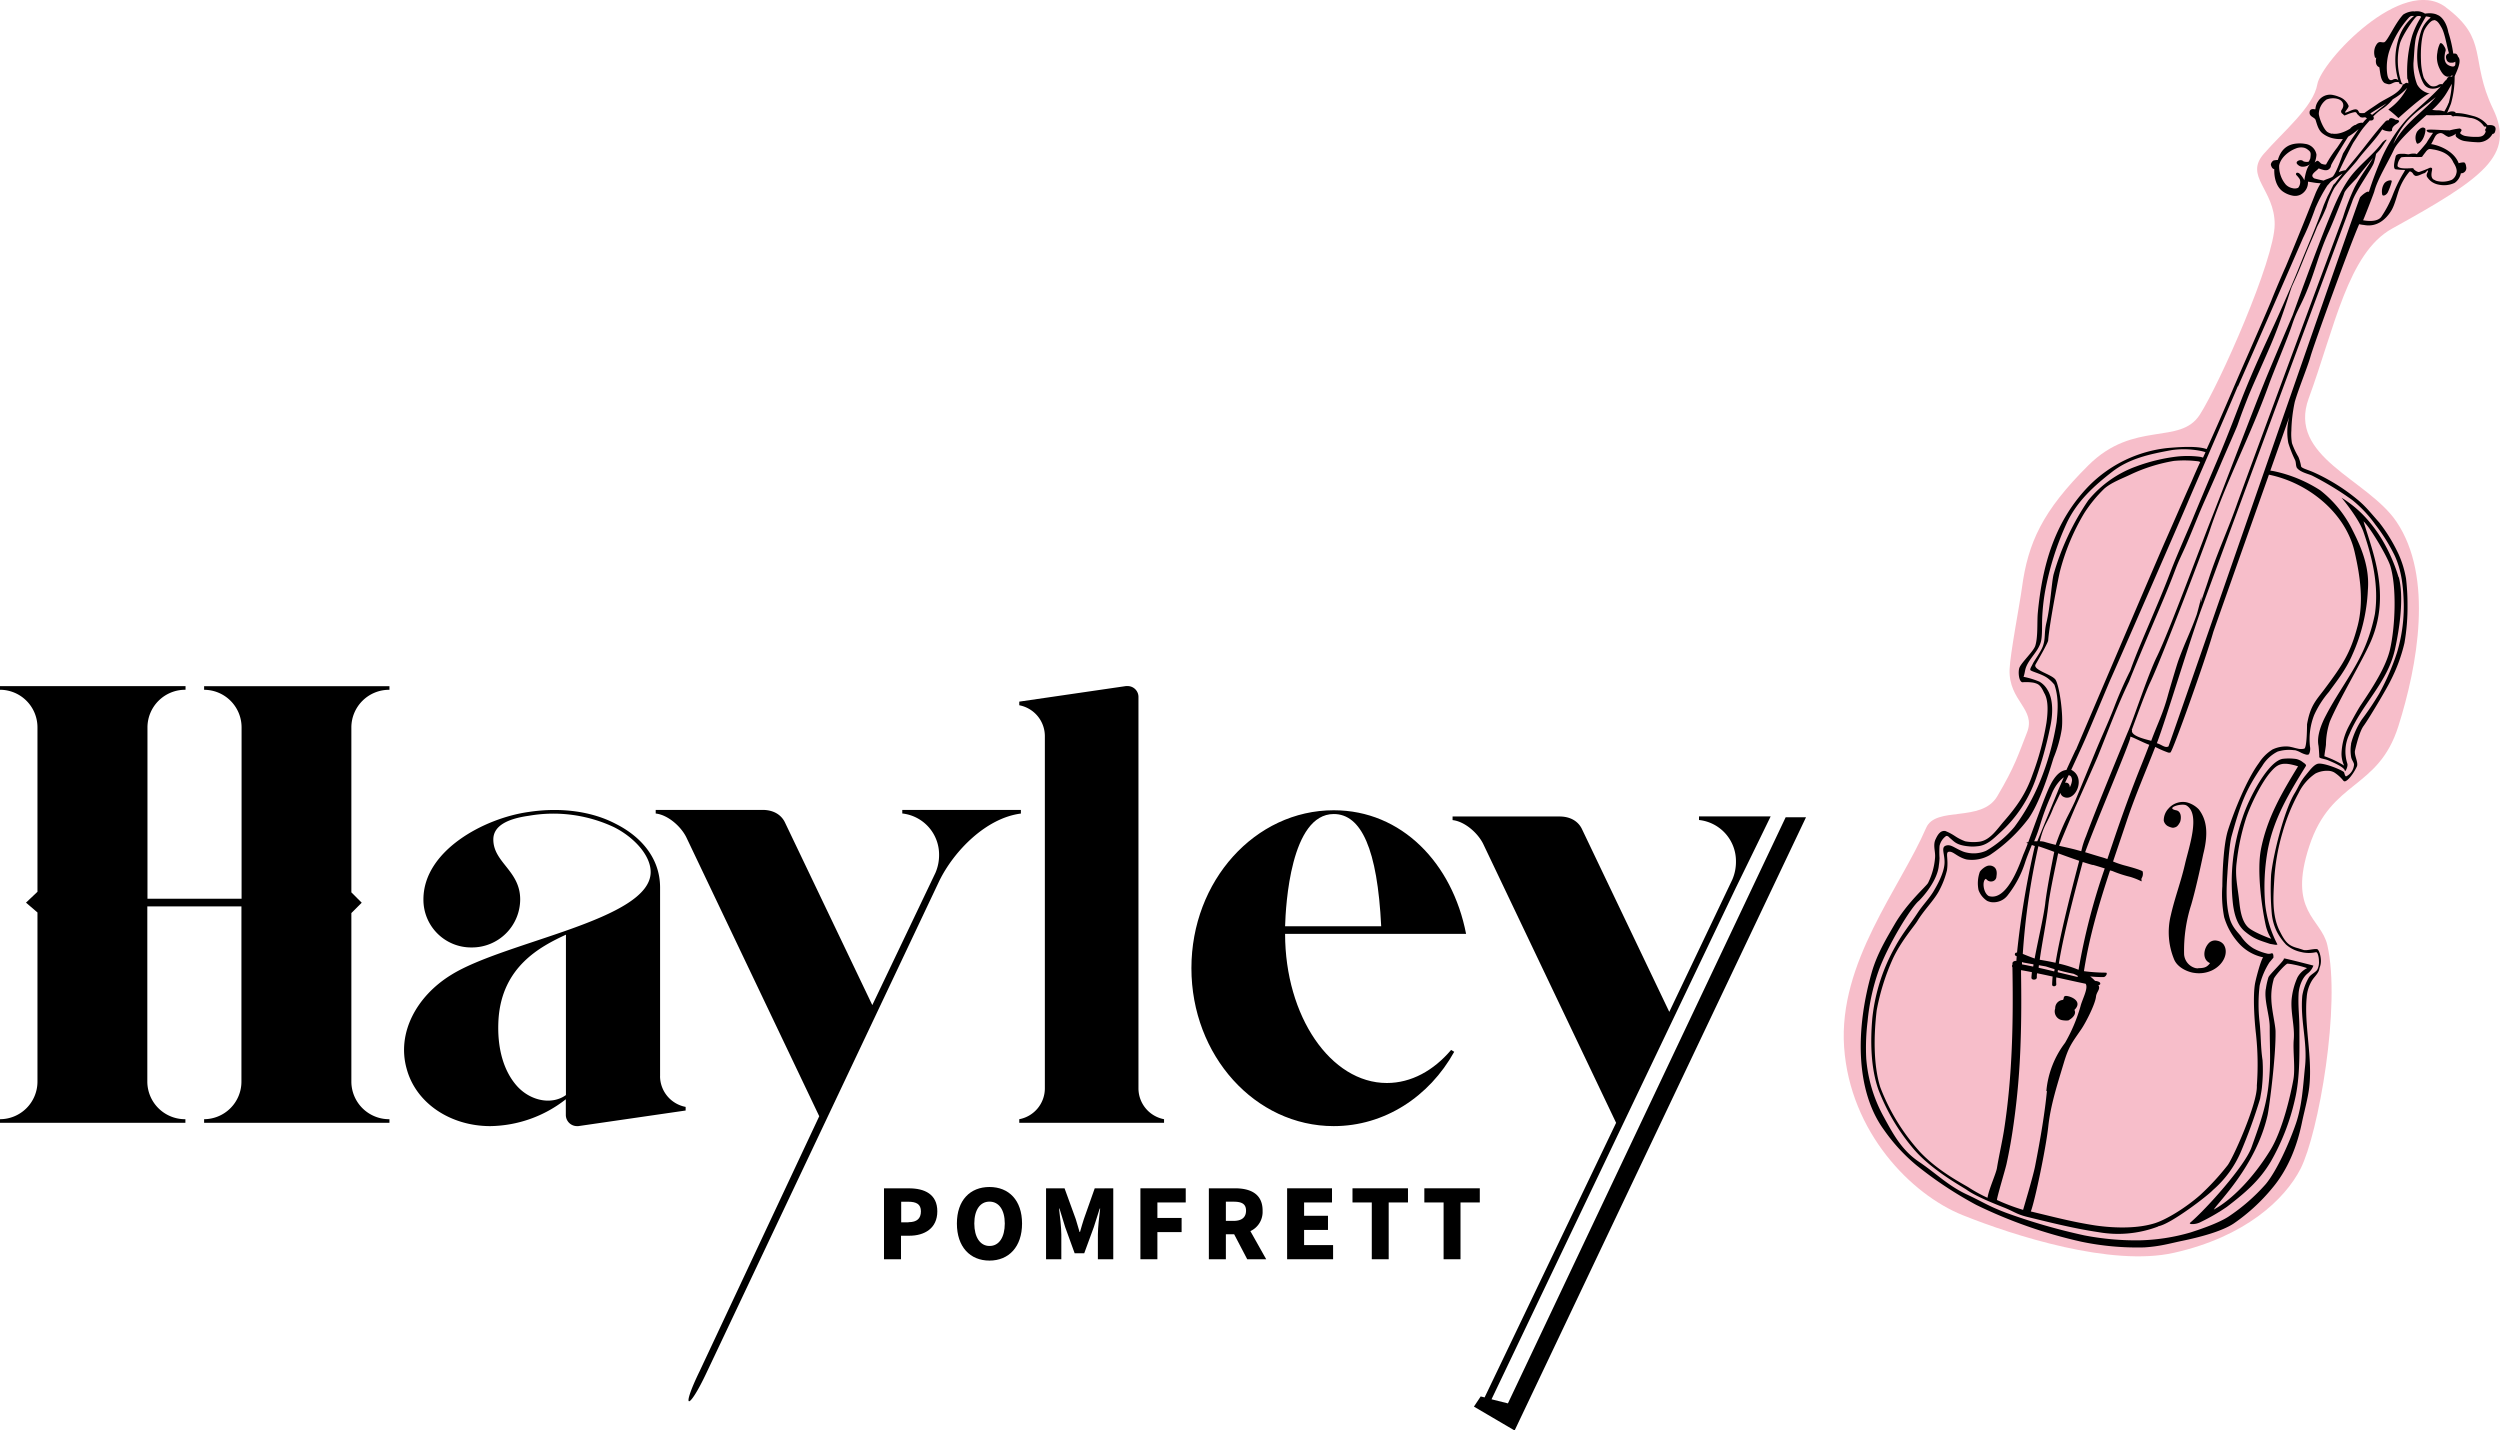 <?xml version="1.0" encoding="UTF-8"?> <svg xmlns="http://www.w3.org/2000/svg" xmlns:xlink="http://www.w3.org/1999/xlink" viewBox="0 0 690.67 395.2"><defs><clipPath id="a" transform="translate(-6.41 -6.8)"><rect x="-155" y="-40" width="1000" height="500" fill="none"></rect></clipPath></defs><title>pink-logo</title><g clip-path="url(#a)"><path d="M682.09,8.78c-12-9-34.37,15-35.47,21.28S637.32,43,631.83,49.29s3,9.78,3,19.49-15.19,44-20.67,52.57-18.18,1.46-30.8,14S566.68,156.66,565,169.23c-.54,4.11-3.26,18.25-3.41,22.51-.29,8.77,7.4,10.89,4.82,17.42-2.41,6.1-3.32,9.35-8.23,17.64-4.37,7.37-17,2.57-19.65,8.73-7.13,16.57-24.29,37.15-22.65,60.58s18.48,40.67,32.74,46.39,41.07,14.29,58.37,10.41c19.67-4.41,30.65-14.72,35-23.24,4.94-9.77,11.22-45.22,7.38-61.8-1.72-7.41-11-9.14-4.94-27.43s19-15.38,24.57-33c5.27-16.67,9.82-41.2-.54-56.54-8-11.8-30.19-17.8-24.22-34.07,7.13-19.43,10.84-40.1,23-46.86,25.31-14,34.08-20.23,27.92-33.08-6.58-13.71-1.07-19.15-13.1-28.11" transform="translate(-6.41 -6.8)" fill="#f7beca"></path><path d="M669.06,166.28a45.8,45.8,0,0,0-4.07-9.56,37.94,37.94,0,0,0-5.44-7.37,31.35,31.35,0,0,0-6.26-5.06s0,0,0,0,4.74,5.61,6.08,9.48c2.41,7,4.3,14.73,3.15,22.65a47.36,47.36,0,0,1-2.38,8.14c-2.73,7-7.59,13-11.21,20-1.12,2.14-2.53,5.49-2,8.2.1.55.23,2.88.23,3-.21.64,1.35.6,2.44,1.09,0,0,4.56,1.78,4.61,2.87,0,.62,1-1.2.68-2a10.93,10.93,0,0,1,.57-8.06c3.41-8.29,10.57-14.26,12.61-23.51,1.25-5.68,2.52-14.24,1.05-19.9m-2.39,19.82c-1.13,5-4.82,10.63-8.12,15.55-.83,1.24-3,5.22-3.53,6.27a17.43,17.43,0,0,0-1.79,7.22,7.68,7.68,0,0,0,.74,3.21,26.6,26.6,0,0,0-5.47-2.6c.08-1,.47-3,.44-3.38a21,21,0,0,1,1.07-6.2c2.78-6.54,9.19-17.12,11.4-22.32,5.47-12.85.44-24.46-2.1-33,1.9,1.76,6.64,9.8,7.43,12.41,1.79,6,1.3,16.8-.07,22.81" transform="translate(-6.41 -6.8)"></path><path d="M632.38,280c-.51,3.16,1.06,7.31,1.08,10.5,0,6.63.39,9.9-.38,16.52-.72,6.16-2.77,11.44-4.63,16.7s-12.72,17.29-17,20.9c-.15.12-.05.28.29.35a5.07,5.07,0,0,0,2.69-.58,55.24,55.24,0,0,0,7.19-4.17c5-3.85,8.94-7.13,12.15-12.54a61.58,61.58,0,0,0,6.62-17c1.5-6.2,1.27-13.32,1.27-19.72,0-3.48-.41-6.14-.22-9.65.09-1.64.84-4.28,2.52-5.59a4.86,4.86,0,0,0,1.57-2.16s-6.39-1.66-7.89-1.95c-.24,0-.36-.06-.29,0,.47.27-4,4.41-4.25,5.21a19.45,19.45,0,0,0-.71,3.24m2.15-2.73c.22-.81,3.38-4.37,3.87-4.3a12,12,0,0,1,1.59.23c1,.19,2.25.49,3.79,1a6.15,6.15,0,0,0-2.69,2.62,19.29,19.29,0,0,0-1.6,6.15c-.26,3.66.91,7.36.6,11-.27,3.18.46,7.88-.1,11-.77,4.32-3,14-6.33,19.46-4.85,7.91-10.77,13.8-15.65,16.48,1-1.87,11.69-12,14.87-26.16.54-2.74,2.29-16.33,2.18-23,0-1.74-1-5.58-1.15-8.69a17.42,17.42,0,0,1,.64-5.77" transform="translate(-6.41 -6.8)"></path><path d="M579.52,285.79c1.57-1.53.68-2.71-.59-3.35a5.32,5.32,0,0,0-1.31-.45h0c-1.56-.3-.76,1-1.42,1.07a2.27,2.27,0,0,0-2,2.34,2.46,2.46,0,0,0,2,3.25,6,6,0,0,0,1.63.06c1.44-.8,2.23-1.89,1.66-2.92" transform="translate(-6.41 -6.8)"></path><path d="M666.83,194.89a45.67,45.67,0,0,0,3.85-10.43,57.27,57.27,0,0,0,.85-10.53,61.12,61.12,0,0,0-.41-7.28,27.93,27.93,0,0,0-2-6.62,45.3,45.3,0,0,0-5.41-8.89c-2.18-2.42-3.73-4.51-6.27-6.53a51.72,51.72,0,0,0-7.55-5.15,49.67,49.67,0,0,0-4.53-2.28c-1.59-.67-3.19-1.06-3.24-1.58a11.31,11.31,0,0,0-.74-2.58,20.69,20.69,0,0,1-1.77-3.78,14.78,14.78,0,0,1-.17-3.47,42.22,42.22,0,0,1,.94-7.93c1-3.52,3.54-9.67,4.34-12.52.94-3.34,11-31.1,13.46-36.59a8.36,8.36,0,0,0,1.31.22h0c3.35.65,5.86-1.26,7.5-3.86,1.14-1.81,1.7-4.87,2.56-6.81a17.09,17.09,0,0,1,2.55-4.11l.16,0a1.31,1.31,0,0,1,.79.62,1.27,1.27,0,0,0,.73.61l.14,0c.73,0,1.58-.59,2.28-.76.32-.07.66-.7,1-.78,0,.59-.56,1-.33,1.7a4.9,4.9,0,0,0,1.37,1.48,5,5,0,0,0,1.95.78,7,7,0,0,0,4.4-.51,4.26,4.26,0,0,0,1.68-2.65.91.91,0,0,0,.31,0,1.45,1.45,0,0,0,1.16-1.75c-.08-.5-.14-1-.57-1.25l-.11,0a5.1,5.1,0,0,0-1.4.24c-1-2.79-4.33-4.66-7.26-5.23l-.35-.06c.86-1.37,1-2.34,1.79-2.81a1,1,0,0,0,.31-.15l.07,0a1.31,1.31,0,0,1,.68-.06c.63.12,1.06.76,2,1.05h0a5,5,0,0,0,2.06-.94c-.43.77.25,1.11.62,1.38a4.42,4.42,0,0,0,1.78.7,31.45,31.45,0,0,0,3.3.31A4.46,4.46,0,0,0,695,43.81c.59-.07.7-.45.83-1.1.17-.87-.39-1.2-1-1.32a4.62,4.62,0,0,0-1.18,0,7.38,7.38,0,0,0-4-2.55c-.9-.23-1.62-.43-2.35-.57a12.6,12.6,0,0,0-2.63-.24c0-.1.6-.18-.55-.45h-.05a2.42,2.42,0,0,0-1.6.43c.24-.6.87-2,1.08-2.62a26.92,26.92,0,0,0,1-7.42c0-.42,2.21-4.13,1-5.43-.18-.2-.19-.81-.79-.93a1.54,1.54,0,0,0-.59,0,35.36,35.36,0,0,0-1.37-5.92c-.5-2.75-1.88-4.35-2.95-4.75a3.55,3.55,0,0,0-1.08-.37,6.39,6.39,0,0,0-1.06-.11h0a10.35,10.35,0,0,0-1.37.11.9.9,0,0,0-.21-.15,4.69,4.69,0,0,0-1.22-.44,4.35,4.35,0,0,0-1.59,0,.29.29,0,0,0-.14-.06,5.63,5.63,0,0,0-2.84.91c-2.29,2.43-4.39,7.47-5.27,7.65s-1.55-.75-2.48,1.31a4.26,4.26,0,0,0,0,3l.29-.07c0,.23-.52,2.11.86,2.66.28,1.49.3,3.57,1.45,4.36a6.17,6.17,0,0,0,1,.32c.68.13,1.08-.32,1.89-.56a2.74,2.74,0,0,1,1,0c.19,0,.14.45.32.49l.33.07a1.06,1.06,0,0,0,.46,0h0l.11,0c-1,2.68-4.42,3.68-6.88,5.36-1.75,1.2-2.57,1.68-3.8,2.61a8.06,8.06,0,0,1-1.22,0,.28.28,0,0,1-.13-.05c-.15-.14-.36-.74-.68-.89l-.2-.06c-.92-.18-2.41.87-3.05.88h0c-.36-.07.92-1.22.93-1.84a4.39,4.39,0,0,0-2.7-2.53,7.92,7.92,0,0,0-1.52-.47,3.9,3.9,0,0,0-4.22,1.72,4.26,4.26,0,0,0-.75,2.19l-.07,0-.17,0c-.46-.09-1.41-.14-1.37,1s1.45,1.22,1.68,2c.43,1.36.76,2.74,1.88,3.65a7.33,7.33,0,0,0,3.2,1.44,8.71,8.71,0,0,0,2.06.15l.38,0c-.59.88-1.12,1.69-1.57,2.35a34.17,34.17,0,0,0-3.09,4.69c-.39,0-.54,0-.75-.07a3.72,3.72,0,0,1-.46-.13c-.25-.08-.76-.78-1.09-.84a.2.2,0,0,0-.12,0h0c-.06,0-.22.1-.38.22s-.32.23-.39.22h0c.24,0,.62-1.89.54-2.23a3.6,3.6,0,0,0-3.1-2.88,8.61,8.61,0,0,0-2.25-.1c-2.89.21-4.53,1.89-5.3,4.54a7.33,7.33,0,0,0-1.12.13c-.32.08-.94.81-.78,1.32s.39,1,.91,1.09c-.06,2.32.51,4.88,2.43,6.22a6.88,6.88,0,0,0,2.5,1.07,3.41,3.41,0,0,0,2.38-.27,3.8,3.8,0,0,0,2-3.57l1.44.23a13.33,13.33,0,0,0,2.08.21,22.3,22.3,0,0,0-1.37,2.64c-1.36,3.41-4.77,12-8.33,20.5-.2.4-1.17,2.66-1.35,3.07s-2,4.66-2.62,6.3c-1.24,3-5.44,12.59-6.84,15.79-4,9.06-6.82,16-11,25.15a7.93,7.93,0,0,0-1.17-.31c-2.78-.54-6.93-.21-9.49,0A35.85,35.85,0,0,0,583.55,141c-9.61,9.85-12.92,22.18-14.15,35-.25,2.62.08,6.67-.7,9.19-.5,1.59-3.78,4.55-4.4,6.1-.38,1-.2,3.77.81,4a12.93,12.93,0,0,1,3,.1,4.92,4.92,0,0,1,1.16.37c1.1.52,1.66,2.1,1.92,2.55,1.09,1.87,1.05,4.85.59,8.17a75.72,75.72,0,0,1-3.81,14.22c-1.8,5.23-4.26,8.77-7.94,13-1.91,2.19-3.76,5.16-6.67,5.62a12.23,12.23,0,0,1-4-.09h0a13.27,13.27,0,0,1-2.86-1.45,14.15,14.15,0,0,0-2.71-1.42h-.08c-1.3-.1-2,1.12-2.51,2.2-.86,1.68-.07,3.36-.19,5.1a18.93,18.93,0,0,1-1.94,7.07c-.42.85-5.8,5.49-9.26,11.47-2.19,3.79-4.83,8.11-6.3,13.26-4.5,15.75-4.5,32.7,3.38,43.49a49.61,49.61,0,0,0,8.92,9.73,106.47,106.47,0,0,0,16.58,11,131.69,131.69,0,0,0,29,10.16,75.7,75.7,0,0,0,17.38,1.58c4.48-.28,6.88-1.06,10.78-1.87s10.55-2.44,14-4.76A51.62,51.62,0,0,0,634.19,335c4.29-5.09,6.83-11.53,8.17-18.06.62-3,1.63-6.6,2-9.62,1-8.23-1.44-17.43-.68-25a10.09,10.09,0,0,1,1.53-4.75c.65-1,1.87-2,2-3.32a5.14,5.14,0,0,0,.4-2c0-1.36-.54-3.13-1.08-3.24h0c-1-.12-2.7.44-3.67.25l-1.47-.47c-2.69-.69-3.57-1.54-5.21-4.85-2.14-4.33-1.73-9.48-1.46-14.21A57.64,57.64,0,0,1,637,236.79a52.51,52.51,0,0,1,4.44-10.9,13.78,13.78,0,0,1,4.65-5.39,7.11,7.11,0,0,1,4.08-.7,4,4,0,0,1,1.07.37,10.44,10.44,0,0,1,2.58,2.32.48.48,0,0,0,.27.17c.32.06.93-.33,1.7-1.28a14.31,14.31,0,0,0,1.77-2.87c.43-1.12-.83-3.08-.53-4.4.49-2.17,1.38-5.42,2.37-6.76,1.43-1.95,6.39-10.29,7.44-12.47M644.81,52c-1.38.89-1.72,4.61-1.81,4.59h0a5.46,5.46,0,0,0-1.22-1.74,1,1,0,0,0-.52-.31.58.58,0,0,0-.32,0,.39.39,0,0,0-.1.64,7.45,7.45,0,0,1,.92,1.14,2.52,2.52,0,0,1-.44,2.36,2.28,2.28,0,0,1-1.55.11,3.55,3.55,0,0,1-1.87-1,7.75,7.75,0,0,1-1.83-5.28c.4-2.12,2.55-3.9,4.56-4.67a3.86,3.86,0,0,1,2.14-.26,2.67,2.67,0,0,1,1.15.52c.44.35.91.62.85,1.46a9.37,9.37,0,0,1-.1,1,7.36,7.36,0,0,1-.39.83c-.13.17-.7.17-1.13.08a1,1,0,0,1-.48-.18.77.77,0,0,0-.43-.22c-.72-.14-1.77.44-1.16,1.09a2.12,2.12,0,0,0,1.17.68,3.22,3.22,0,0,0,2.58-.89ZM677.93,48l.15,0,.91.15c2.24.44,4.21,1.34,5.16,3.42-.05.05,1.3,1.72.89,3.07a2.8,2.8,0,0,1-1.24,1.82,6.49,6.49,0,0,1-3.91.39,2.23,2.23,0,0,1-.87-.32c-1.51-.53-.59-2.76-.7-3v0c.06-.22-.1-.36-.31-.4a.84.84,0,0,0-.27,0,30,30,0,0,1-3,1.18.59.59,0,0,1-.23,0c-.56-.11-1.44-.79-1.35-1s-3.92.47-4.4-.64a3.69,3.69,0,0,1,1-2.38c1.12-.29,4.57,0,5.71-.14l.1-.05c.24-.35.52-.73.88-1.18.08-.11.7-1.09,1.42-.95m5.71-9.27a.91.91,0,0,1,.44.26c.22,0,.45-.09.53-.09a22.88,22.88,0,0,1,4.3.52l.2,0a5.35,5.35,0,0,1,3.62,2.33.34.34,0,0,0,.17.06l.13,0,.13,0c.1,0,.17,0,.18.07a.65.65,0,0,0,0,.36.56.56,0,0,0-.26.67,1,1,0,0,0,.13.27,5,5,0,0,1-.22.47c-.51,1-1.57,1-2.54,1a14.55,14.55,0,0,1-2.64-.21,2.9,2.9,0,0,1-1.62-.72c-.31-.37,1-.94-.17-1.4h0a20,20,0,0,0-2.91.56l0-.07c-1,.1-6.21-.43-6.22,0s.55.63.93.67.55,0,.81.07c-.63.93-1.28,1.84-1.76,2.7-.09.17-1.52,1.86-2.73,3.18a.91.91,0,0,0-.4-.15,4.49,4.49,0,0,0-1.79.18c-.48,0-1-.14-1.33-.14-.77,0-2.09-.12-2.31.74,0,.18-1,3.36,0,3.54a21.41,21.41,0,0,0,2.62.19,12.08,12.08,0,0,1-.67,1.18,40.28,40.28,0,0,0-2.88,6.06,30.25,30.25,0,0,1-3.06,5.74c-1.34,1.72-4.87.91-5,.92.51-1.13,2.95-7.43,3.1-8,.89-3.42,3.95-8.32,5.42-11.53,1.14-2.48,5.91-6.77,9-9.54.32.15,6.53-.07,6.91,0m-16.09,8a22.41,22.41,0,0,1,4.07-6.59c2.22-2.4,5.06-4.27,7.65-6.36a29,29,0,0,1-2.8,2.9c-2.46,2.32-5.09,4.46-7.09,7.22-.57.79-1.19,1.76-1.83,2.83m15.29-11.36a13.08,13.08,0,0,1-1.2,2.36,5.48,5.48,0,0,0-2-.31c-.46,0-.9-.07-1.34-.11l.37-.35a23.37,23.37,0,0,0,3-3.41c.77-1.1,1.39-2.29,2.05-3.46a25.56,25.56,0,0,1-.85,5.29m-3.94-22.92a.59.59,0,0,1,.25.12c.77.24,1.35,1.41,1.71,2,.95,1.66,1.44,5.18,2.05,7.09-.93.29-1,1-.61,1.94a1.24,1.24,0,0,0,1,.65l.35,0a1.56,1.56,0,0,0,1-.29v.07c.09.78,0,1.45-1,1.24l-.21-.05c-1.61-.44-2-1.69-1.63-3.66.11-.57.4-.76-.1-1.62-.18-.32-.58-1-1-1.09a.32.32,0,0,0-.29.1,7.34,7.34,0,0,0-.72,2.49,7,7,0,0,0,.39,3.95c.53,1.25,1.29,2.52,2.3,2.71a1.8,1.8,0,0,0,1.48-.47,1.54,1.54,0,0,0-.07.41v.07l-.13,0a1.14,1.14,0,0,0-1.18.34l-.37.62a.67.67,0,0,0-.29.2c-.26.34-.54.66-.81,1,0-.05-.06-.09-.14-.1a1.58,1.58,0,0,0-1,.26,2.3,2.3,0,0,1-1.64.34,1.39,1.39,0,0,1-.77-.41A6.35,6.35,0,0,1,676,28.23a16.8,16.8,0,0,1-.75-4.67c-.12-3,.09-6.33.9-8.34.25-.62,1.76-3,2.75-2.8m-10.1,16.41a.86.86,0,0,0-.4-.19,1.53,1.53,0,0,0-.93.17,1,1,0,0,1-.63.12c-.8-.16-.93-1.68-1-2.44a15.11,15.11,0,0,1,.58-5.34,26.58,26.58,0,0,1,5.52-9.53c.48-.41.7-.45.92-.41l.17,0,.2,0,.11,0a13.25,13.25,0,0,0-4.47,6.92A19.5,19.5,0,0,0,669,29l-.17-.17m1,.73a19.19,19.19,0,0,1-.43-10.62c.5-2.07,4.07-7.4,4.72-7.64a1.73,1.73,0,0,1,.78-.07.53.53,0,0,1,.39.26,22.75,22.75,0,0,0-2.45,5.09,35.7,35.7,0,0,0-1.37,11.93,2.17,2.17,0,0,1,.27,1.34,1,1,0,0,0-.39-.16c-.33-.06-.81.38-.83.43a1,1,0,0,1-.7-.57m-4.1,5.82c-.44.41-2.45,2-4,3.17a2,2,0,0,0-.49-.39c1.8-1.16,3.76-2.33,4.48-2.78M661,40.06l.09,0a1.29,1.29,0,0,0,.6,0,.65.65,0,0,0,.37-1.06l0,0a14.46,14.46,0,0,1,2.78-2.32,12.24,12.24,0,0,0,2.61-2.46,15.7,15.7,0,0,0,4-3.17,16.32,16.32,0,0,1-5.22,6,32.8,32.8,0,0,1,2.79,2.38s7.37-6.76,8.82-6.86a1.89,1.89,0,0,1-.48,0,5,5,0,0,1-3.19-2.46,15.71,15.71,0,0,1-1-5.88c.2-2.25.21-4.12.55-6.35s1.84-4.69,2.91-6.55l.65.1c.35.07.6.15.64.24a8.39,8.39,0,0,0-2.59,3.58,22.61,22.61,0,0,0-.95,9.83c.24,1.45,1,4.24,2,5.35a2.72,2.72,0,0,0,1.49.81,4,4,0,0,0,2.89-.62h0c-3,3.39-6.51,6-9.64,9.31a42.05,42.05,0,0,0-6.49,10,95.27,95.27,0,0,0-3.78,9.91c-.36-.5-2.15,1.08-2.43,1.48-.53.78-52.2,149.87-52.93,151.69a1.16,1.16,0,0,1-.82.12c-.71-.14-1.49-.76-2.39-1,2.59-6.79,8.83-27.62,12.27-37,11.88-32.39,38-102.74,41.69-112.61.88-2.87,5.54-9.25,6-10.74a21.54,21.54,0,0,0,.6-2.46l.76-.81c.6-.62,1.4-2,1.93-2.71.22-.29.24-.42.15-.44s-.83.4-1.28,1c-2.54,3.4-6.63,6.36-9.06,9.87-2.55,3.67-4,7.38-5.69,11.47-3.42,8.35-9.84,26.17-9.84,26.17s-6.67,15.59-8,19C629.19,119.25,620.32,142.6,617,151c-2.14,5.38-11.3,30.25-14.71,37.21-2.56,5.23-6.49,17.44-8.13,21.06-1.6,3.9-8.6,20.78-11.44,28.52a23.1,23.1,0,0,0-1.32,4.17l-1.8-.49c-1.31-.33-2.82-.67-4.33-1,.94-2.37,4.38-10.48,4.57-10.9,1-2.17,5.59-12.51,6.11-13.78,2.81-6.91,5.4-14,8.65-20.72.88-2.31,4.26-10.36,6.4-15.4s4.48-10.43,6.44-15.64c.95-2.52,1.76-4,2.84-6.47s2.62-6.29,3.65-8.79c1.31-3.18,3.6-8.07,5.87-13.45,1.35-3.2,4.44-10.15,4.74-11,1.22-3.45,1.43-4,2.76-7.4,1.21-3.12,3.75-8.58,6.26-14.4,3.41-7.91,5.58-15.58,6.06-16.64,1.37-3,1.89-4.19,3.37-7.9,1.3-3.26,2.59-6.06,3.35-8,.54-1.4,1.29-2.29,2.79-5.93a25.84,25.84,0,0,1,2.19-5.32,45.16,45.16,0,0,1,3.89-4.8c1.19-1.35,2.06-2.31,2.45-2.84,2.13-2.88,4.77-5.34,6.88-8.55a3.46,3.46,0,0,0,1.32.48c.52.1,1,.12,1.18,0,.37,0,.13-.39.26-.71.29-.73.83-1,1.45-1.45.27-.19.58-.5.39-.73a.79.79,0,0,0-.45-.2l-.51-.07a2,2,0,0,0-.88-.38.78.78,0,0,0-.53,0c-.51.31-.14.09-.45.57a1,1,0,0,0-.86.27c-3.07,3.33-5.37,6.63-8.22,10.06-.16.2-1.52,1.84-2.82,3.44a7.91,7.91,0,0,0-1.87.52c.17-.61,3.53-7.42,4.12-8.3,1-1.45,1.85-3,3-4.33.36-.45.86-1,1.43-1.64M643.77,206.93c0,.07,0,6.44-.76,6.69a3.6,3.6,0,0,1-1.79,0c-.33-.07-.67-.15-1-.24s-.68-.17-1-.24a5.54,5.54,0,0,0-1-.12,8.68,8.68,0,0,0-4,.84,12,12,0,0,0-3.74,3.73c-3.33,4.5-6.79,13.09-8.54,18.53-1.24,3.87-1.54,11.58-1.57,15.5a32.77,32.77,0,0,0,.51,8.57,18.47,18.47,0,0,0,3.86,7,12.45,12.45,0,0,0,6.91,4.09c-.65.76-1.89,5.48-2.2,7-.7,3.51-.2,10.64.21,14.15a78.25,78.25,0,0,1,.24,14.28c.28,4.88-6.86,20.73-8.21,22.19a68.71,68.71,0,0,1-7.44,8.05c-4.21,3.69-9.45,6.82-12.54,7.79-6.1,1.91-13.82,1-16.54.6-1.46-.23-2.87-.48-4.27-.75-4.52-.88-8.79-2-13.44-3.1,1.12-2.83,4.21-17.67,4.82-23.44.64-6,2.52-11.66,4.27-17.53,1.38-4.61,2.2-5.51,4.86-9.39,1.19-1.73,3.85-6.89,4.06-9,.13-1.34,1.35-2.06.65-3.18.29,0,.51-.15.53-.36.05-.5-.67-.68-1.18-.78l-.13,0-.11,0h0a10,10,0,0,0-1.38-1.25c1.23.12,2.45.18,3.67.18.65,0,1.25-1.13.71-1.23H588a45.07,45.07,0,0,1-5.86-.41c1.46-9.49,4.2-18.71,7.21-27.83l.6.15a32.87,32.87,0,0,0,5,1.64,19.2,19.2,0,0,1,3,1.19c.31.13-.07-.43.13-.83a2.43,2.43,0,0,0,.27-1.87c0-.1-1-.61-5-1.66a26.21,26.21,0,0,1-3.17-1.08c1.24-3.71,2.51-7.4,3.74-11.1,2.33-7,5.26-13.71,7.92-20.56a28.47,28.47,0,0,0,3.5,1.53,1.06,1.06,0,0,0,.7,0c.65-.37,9.71-25.72,11.82-33.24,0-.06,7-19.88,15.38-43.5,10.79,2.19,21.16,10.48,23.66,21.27,1.57,6.78,2.58,13.92.83,20.57-1.94,7.36-4,10.55-9.3,17.63-2.28,3-3.79,4.46-4.67,9.56M571.91,308.21c-.6,6.14-1.73,12.9-3.26,20.72-.58,3-3.28,11.9-3.32,12.12a55,55,0,0,1-7.22-2.73c-.1-.46,2.29-8.4,2.61-9.84.82-3.73,1.48-7.5,2-11.27a206.12,206.12,0,0,0,1.92-22.52c.22-6.36.22-12.72.12-19.08h0q0-.39,0-.79c1,.17,2,.36,3,.56-.06.53-.1,1-.13,1.54,0,.27.21.44.49.5.44.09,1-.1,1-.59s0-.76.08-1.15c1.42.29,2.85.6,4.29.91-.08.82-.13,1.56-.14,2.2a.45.45,0,0,0,.39.47c.35.07.8-.15.76-.58a12.68,12.68,0,0,1,0-1.86c2.74.6,5.48,1.22,8.1,1.76.84,1.19-.93,4.28-1.41,6.22a44.69,44.69,0,0,1-4.27,10.1,25.88,25.88,0,0,0-5.17,13.33m-16.19,29.51a40.92,40.92,0,0,1-5-2.71c-1.17-.84-8.31-4.27-13.68-9.94a56.71,56.71,0,0,1-11-17.9c-2-6.35-1.78-14.7-1-21.26a62.24,62.24,0,0,1,4.49-14.32c2.33-4.94,5.85-8.88,6.71-10.3,1.8-3,4.26-5.35,5.84-8.06a24,24,0,0,0,2.37-6c.47-3.07-.45-4.91.45-5.12a1.3,1.3,0,0,1,.55,0c.93.18,1.9,1.27,3.76,1.92a5.28,5.28,0,0,0,.76.21,9.91,9.91,0,0,0,6.32-1.23,43.89,43.89,0,0,0,10.77-10.19c3.75-5.47,6.63-16.24,6.93-16.87a35.34,35.34,0,0,0,2.16-7.63c.57-4.16-.7-12.27-1.71-13.76s-6.39-2.69-5.5-4.23c1.1-1.9,3.42-6,3.47-6.6.41-5.19,3.08-18.5,3.23-19a60.64,60.64,0,0,1,6.74-16.18,38.05,38.05,0,0,1,5.56-6.79c2-1.73,5-2.8,7.37-3.95a46.1,46.1,0,0,1,11.8-3.69,30,30,0,0,1,6.68.1,1.57,1.57,0,0,1,.63.22l-.15.32c-.66,1.4-1.41,3.11-2.26,5.09-2.44,5.4-4.78,10.85-7.18,16.27-2.56,5.78-24.59,57.42-24.58,57.42a2.58,2.58,0,0,1-.18.44.55.55,0,0,1,0-.14c-.39.83-1.48,3.15-2.62,5.66-2.43.2-4,3.29-4.53,4.35-1.28,2.52-4.14,10.6-6,15.59-.46.08-.66.17-.34.27l.21.07c-.46,1.2-.85,2.2-1.15,2.87-.62,1.41-4.09,12.78-9.28,11.77l-.34-.08c-1.56-.84-1.92-4.26-.83-4.76a0,0,0,0,1,0,0c.05,0,.17.15.35.31a1.59,1.59,0,0,0,1.49.37,1.4,1.4,0,0,0,1.09-1.28c0-.3.63-2.63-1.57-3.06l-.24,0c-1.16-.14-2.64,1.38-2.79,1.76a9.36,9.36,0,0,0-.34,5,6,6,0,0,0,2.4,3,5,5,0,0,0,1,.32,4.94,4.94,0,0,0,4.74-2,28.72,28.72,0,0,0,4.7-8.89c.54-1.66,1.22-3.27,1.88-4.88l.83.28a240.65,240.65,0,0,0-4.92,29.44l-.09,0a.48.48,0,0,0-.22.92l.22.1q-.05.64-.09,1.26c-.55,0-1.1.2-1.09.77,0,.1,0,.2,0,.3a.62.62,0,0,0,0,.72c.26,14.94,0,29.92-2.28,44.72-.56,3.61-1.41,7.15-2,10.75-.29,1.68-2.37,6.1-2.62,8.37M578.06,221c.4.08.71.44.79,1.32a5.09,5.09,0,0,1-.63,2c0-.79-.39-1.19-.84-1.27a1.07,1.07,0,0,0-.47,0l1-2.09.16,0m16.87-10.5c-.06-.1,0-.13.12-.11.66.13,3.35,1.57,5.13,2.22q-1,2.63-2.05,5.24c-2.83,7-5.37,14-7.78,21.12q-.88,2.6-1.75,5.2c-.49-.18-1-.35-1.59-.52-1.71-.49-3.1-.94-4.55-1.37,2.65-7.47,12.8-31.23,12.48-31.77m.39-2c1.52-4.06,3.78-10.36,5.15-13.24,3.32-7,15.84-39.82,16.67-42.67,4.71-13.71,10.94-25.29,16.07-39.5,1.32-3.66,5.16-12.74,6.38-16.43,1.27-3.85,2.11-4.81,3.58-8.2,2.86-6.62,3.61-11.09,6.6-17.66,1.26-2.77,4.13-10.11,4.25-10.59.2-.81,1.94-2.56,3.48-4.17.9-1.26,3.49-4.33,4.46-5.58-.76,1.58-3.27,4.67-5.08,8.15a61.3,61.3,0,0,0-3.18,8.22c-3.3,8.8-26.22,70.6-29.51,79.86-2.55,7.16-5.47,13.39-7.78,20.64-.45,1.41-1.41,4.09-1.92,5.7h0l-.11.37h0s.05-.43.11-.86.11-.86.11-.86h0c-.22.7-1.08,4.28-1.38,5.1-1.84,5.09-3.18,7.47-5,12.49-.46,1.25-2.75,9-3,10-1.4,5-2.71,7.36-4.52,12.23-.62-.23-5.93-1.24-5.27-3m-10.88,37.25c1.14.32,2.21.66,3.31,1a175,175,0,0,0-7.23,28,35.3,35.3,0,0,0-4.89-1.58l-.55-.13c1.39-9,5.5-23.81,6.59-28.07.94.3,1.86.59,2.77.84m-4.2,30.93c-1.78-.42-3.62-.87-5.47-1.31,0-.19,0-.39.07-.59,1.41.39,2.83.74,4.25,1a12.75,12.75,0,0,1,1.19.58l0,.26Zm-6.07-3.93-1.52-.32c-1-.19-1.9-.35-2.86-.51.7-5,1.87-10.59,2.35-14.81s2.1-11.32,2.74-14.6c1.95.72,3.91,1.43,5.82,2.07-1.2,4.62-5,18.85-6.54,28.17m-.36,2.39c-1.45-.35-2.89-.69-4.3-1q0-.35.08-.71l1.92.34q1.18.39,2.38.75,0,.32-.09.62m-2.46-18.89c-.55,4.35-2,10.18-2.94,15.33-1.12-.41-2.22-.83-3.28-1.28a192.82,192.82,0,0,1,4.31-29.75c1.44.5,2.9,1,4.38,1.57-.65,3.22-2,10.12-2.48,14.13m-3.29,17.57-2.14-.44-1-.19q0-.33,0-.66a1.32,1.32,0,0,0,.43.16h0c.91.18,1.82.33,2.74.49q0,.32-.09.64m.28-34.61a45.39,45.39,0,0,0,1.59-4.36,67.49,67.49,0,0,1,3.09-8.29,12,12,0,0,1,2.53-4.2,8.63,8.63,0,0,1,1-.85c-.69,1.55-1.34,3-1.79,4.17-1.18,2.86-4.52,11-5.55,13.51l-.89,0M650.66,43.76a3.69,3.69,0,0,1-1.22-.47c-.88-.54-2.16-3.19-2.42-5a5,5,0,0,1,2.15-4,5,5,0,0,1,2.68-.26l.36.09c1.64.47,2,1.9,1.09,3.07a.73.73,0,0,0,.2,1c.43.32.47.48.58.5s.23-.06.68-.21a8.74,8.74,0,0,1,2.2-.7h.15c.37.07.48.48.52.52l.68.66a.65.65,0,0,0,.16.11l-.05.05c.1.06.82.25,1.06.09l.3,0a.68.68,0,0,1,.42.22l.11.11-.4.35a8.4,8.4,0,0,0-.71.84,2.62,2.62,0,0,0-1.66.35l-.4.28c.16-.23-1,.34-1.47,1-1.56.92-3.36,1.66-5,1.34m-5,12.31c-1.28-.92.6-1.83,1.32-2.69a9.81,9.81,0,0,0,1.43.45,2.19,2.19,0,0,0,1,0,1.55,1.55,0,0,0,1-1.34c.51-1.09,2.81-4.87,4.72-7.88a17.81,17.81,0,0,0,2.89-2.11c-1,1.44-2,2.92-2,2.92v0s-2.29,3.83-2.31,3.84-2,5.93-3,6.49c-.84.45-1.74.65-2.35,1-.15,0-2.56-.55-2.68-.64m-21,57.53c5.26-11.92,12.55-28.58,18-41.1,2-4,3.52-8.7,3.5-8.46a41.42,41.42,0,0,1,3.22-6c.05,0,.89-1,.89-1a37,37,0,0,1,3.3-2.28c-.88,1.08-1.59,2-1.68,2.13a4.1,4.1,0,0,1-.84.94c-.26.46-1.37,2.78-1.55,3.05-.08.12-1.14,2.59-1.15,2.64-2.18,6.23-4.85,12.2-6.87,17.31-1.32,3.35-5.15,12.11-6.75,15.58-2.82,6.11-6,12.86-9.05,20.64-.7,1.79-3.72,9.84-6.76,17-2.75,6.43-5.51,13.09-6.33,15.05-1,2.5-2.08,4.89-3.14,7.38s-2.56,6-3.57,8.69c-1.93,5.05-3.36,8.33-5.46,13.32-1.9,4.51-3.88,9-5.52,13.61a110.42,110.42,0,0,0-4.52,10.31c-1.7,4.37-3.49,8.13-5.26,12.48-.11.26-5.14,12.54-5.51,13.34-.92,2-1.26,2.63-2.25,4.58a65.21,65.21,0,0,0-3.06,7.42c-1.12-.27-2.21-.56-3.19-.86a5.27,5.27,0,0,0-1.19-.14v-.05c1.28-5,1.94-4.54,3.8-9.35h0s.77-1.57,1.9-3.95a1.56,1.56,0,0,0,.7,1,2.35,2.35,0,0,0,.72.28c3,.59,5.59-5.62,1.55-7.66,1.34-2.87,2.74-5.92,3.89-8.52h0c1.1-2.47,6.23-14.79,6.95-16.44,1-2.11,20.4-46.57,21.39-49,.76-1.83,13-30,13.78-32m31.33,98.74a10.72,10.72,0,0,0,0,3.71c.21,1,.93,1.59.77,2.29a3.88,3.88,0,0,1-2.1,3c-.39.19-.54-1.06-.69-1.18-.91-.74-5.92-2.74-7.33-2.24-1.07.38-2,1.66-3.27,3.2-1.55,1.88-1.9,3.12-2.94,4.82-3,4.81-6.06,17.47-6.56,22.64a76.72,76.72,0,0,0,.17,10.53,14.52,14.52,0,0,0,1.43,5.18,16.73,16.73,0,0,0,2.51,3.53,9,9,0,0,0,4.17,2.07,8.84,8.84,0,0,0,4.11.05h.1c.46.09.74,1.63.73,2.43a4.47,4.47,0,0,1-.47,2.41c-.47.75-1.87,1.35-2.33,2.17a15,15,0,0,0-1.8,5c-.61,6.91,1.47,12.69.76,19.56-.55,5.29-.78,10.67-2.52,15.78-2,5.78-5.33,13.05-8.29,16.67A52.37,52.37,0,0,1,621.94,343c-3.17,2-8.94,3.82-10.34,4.28a54.63,54.63,0,0,1-14.34,2.19,75.69,75.69,0,0,1-15-1.37,166.33,166.33,0,0,1-21.69-6.27c-5-1.9-6.4-3-10.85-5.07-5.13-2.4-8.47-5.84-13.17-9s-7.1-7.58-9.76-12.48a39.54,39.54,0,0,1-4.8-16.08,60.22,60.22,0,0,1,.38-10.3,58.11,58.11,0,0,1,3-13.79c2.65-7.35,9.09-17.8,11.18-19.45,1.5-1.48,5.16-5.79,5.5-9.79a17.46,17.46,0,0,0,.19-2,26,26,0,0,1,0-3.36,4.6,4.6,0,0,1,1.74-2.69.49.49,0,0,1,.36-.07,1.36,1.36,0,0,1,.68.51c1.07.8,1.51,1.69,3.88,2.16.37.07.79.14,1.27.18a10.1,10.1,0,0,0,2.44,0c2.79-.19,4.56-2.14,6.61-4a36.24,36.24,0,0,0,9.6-14.57,107,107,0,0,0,4-14.4c.8-3.66.83-7.75-.76-10.26a6.06,6.06,0,0,0-2.22-2.25,23.16,23.16,0,0,0-4.4-1.34c.33-.77.39-1.87.7-2.65,1-2.57,3.41-4.39,4.11-7.07.41-1.6.27-4.5.35-6.47a56.77,56.77,0,0,1,.78-7.3,79.71,79.71,0,0,1,6.08-19.15c2.83-5.88,7.33-10,12.48-14,4.78-3.71,10.45-4.9,16.5-6a24.21,24.21,0,0,1,7.73.19,12.27,12.27,0,0,1,1.55.4l-.69,1.5a4.43,4.43,0,0,0-.82-.23,27.15,27.15,0,0,0-6.36-.07,49.36,49.36,0,0,0-11.23,2.71A30.59,30.59,0,0,0,583.35,145a71.13,71.13,0,0,0-9.59,20.46c-.56,2.19-.87,8.81-2,13.42-.68,2.88-.17,4.31-1,6.53-.51,1.4-2.39,4-2.74,4.74s-.78,1.31-.7,1.72,2.92,1,4.66,2.19a10.16,10.16,0,0,1,2,1.91c1.16,3.37,1,6.69.6,10.37A74.13,74.13,0,0,1,570,222.68a58.25,58.25,0,0,1-7.06,12.56,29.35,29.35,0,0,1-7.83,6.6,8.59,8.59,0,0,1-5.27.52,6.51,6.51,0,0,1-1.18-.34c-1.73-.7-2.71-1.49-3.65-1.67a1.91,1.91,0,0,0-1.07.09c-1.43.53-.1,2.55-.34,5.14s-2,5.74-2.78,7.06c-1.19,2.15-3.19,4.17-4.54,6.22-2.32,3.55-4.2,5.71-6.26,9.43a51.2,51.2,0,0,0-6.35,19.83c-.55,6.33-.45,13.54,1.63,19.57a56.37,56.37,0,0,0,10,16.79c5,5.75,13.29,10.21,14.49,11.06,2.47,1.76,7.37,3.72,10.2,4.84s3.51,1.88,6.49,2.61c4.77,1.17,9.52,2.35,14.33,3.29,1.78.35,3.57.66,5.37.93a31.11,31.11,0,0,0,16.34-1.52.7.7,0,0,0,.2-.13c3.42-.59,13.74-8.52,15.06-10a29.14,29.14,0,0,0,7.57-10.23,144.84,144.84,0,0,0,5.46-15c.19-1.2.46-2.39.54-3.6a42.6,42.6,0,0,0,.13-7c-.56-3.85-.41-6.59-.81-10.45a44.15,44.15,0,0,1,0-10.17,20.59,20.59,0,0,1,2.71-6.43l1.1-1.3s.1-1.14-.35-1.22a.41.41,0,0,0-.27.05,2.19,2.19,0,0,1-1.29,0,14.77,14.77,0,0,1-3.62-1.41,11,11,0,0,1-3.42-3.32c-.64-.88-2.41-2.42-3.11-4.9-1.21-4.27-.87-9-.64-12.54h0s.46-7.74,1.14-10.21c2.41-8.66,3.79-12.64,8.45-19.4a10.45,10.45,0,0,1,4.29-4,10.81,10.81,0,0,1,4.48-.38l.29,0a6.71,6.71,0,0,1,1.54.61,6.71,6.71,0,0,0,1.5.6,1.33,1.33,0,0,0,.69,0c.29-.1.62-1.29.43-2.15a18.33,18.33,0,0,1,1.16-8.8,26.68,26.68,0,0,1,4.1-6.4c1.69-2.4,4.57-5.88,6.4-10.14a48.72,48.72,0,0,0,4.33-18c.47-5.83-1.47-11.11-4.17-16.37a31.79,31.79,0,0,0-9-11.15A38.21,38.21,0,0,0,634.74,137c-.39-.08-.76-.14-1.11-.18l5.27-14.91a16.11,16.11,0,0,0-.3,7.27,33.2,33.2,0,0,0,1.89,4.77c.28.69.13,1.43.48,2.11a3.68,3.68,0,0,0,1.12.9c1.07.62,2.54.92,3.33,1.36A83.4,83.4,0,0,1,656.34,145a34.39,34.39,0,0,1,6.31,6.74,49.47,49.47,0,0,1,5.26,8.39c2,4.24,2.46,8.86,2.58,13.38a44.06,44.06,0,0,1-1.87,13.6,66.68,66.68,0,0,1-4.91,11.31,77.63,77.63,0,0,1-4.79,7.14,22.35,22.35,0,0,0-3,6.72" transform="translate(-6.41 -6.8)"></path><path d="M642.74,217.48a4.43,4.43,0,0,0-2-1,14.63,14.63,0,0,0-3.39-.07c-4.1.22-9.61,10.73-11.43,16.36a54.37,54.37,0,0,0-2.59,24c.37,2.67,1.13,5.6,3.3,7.39,2.58,2.12,3.88,2.37,6.9,3.4l1.52.26a1.27,1.27,0,0,0,.55-.08,31.53,31.53,0,0,1-3.41-11.3,57.88,57.88,0,0,1,.76-15c1.71-8.75,5.91-15.54,10.49-23,.23-.37-.42-.77-.72-1m-11.69,24.06c-1.13,5.81.17,15.78,1.36,21.08a12,12,0,0,0,1.49,3.56c-.17,0-4.89-1.77-6.35-3.12-1.91-1.78-2.26-5.09-2.53-7.54-.43-3.82-1.18-6.83-.65-10.63A62.07,62.07,0,0,1,627,232.61c1.3-3.71,4.19-9.7,6.84-12.68,1.51-1.7,2.64-2.5,5.45-1.95a19,19,0,0,1,2,.53c-4.57,7.49-8.57,14.3-10.27,23" transform="translate(-6.41 -6.8)"></path><path d="M674.22,43.1a3.4,3.4,0,0,0-.06,3.4c1.47,0,2.5-3,2.29-4.15a1,1,0,0,0-.51-.3c-.74-.14-1.48.79-1.72,1.06" transform="translate(-6.41 -6.8)"></path><path d="M665.14,57.43a4.09,4.09,0,0,0-.59,3.15.31.31,0,0,0,.26.23c.32.06.85-.16,1.26-.84a16.18,16.18,0,0,0,1.09-3,.26.26,0,0,0-.23-.35,2.28,2.28,0,0,0-1.79.81" transform="translate(-6.41 -6.8)"></path><path d="M613.67,274.32a3.23,3.23,0,0,1-.69-.06,4.23,4.23,0,0,1-3.17-3.78,41.31,41.31,0,0,1,1.93-13.62c1.52-5.14,3.36-14.09,3.36-14.09,1.65-6.5.65-9.86-1.22-12.35a7.07,7.07,0,0,0-3.2-1.92l-.34-.08a5.27,5.27,0,0,0-4.83,1.74,4.77,4.77,0,0,0-1.32,3.37,2.33,2.33,0,0,0,1,1.43,4.71,4.71,0,0,0,1.27.49,1.29,1.29,0,0,0,.54,0c.58-.15,1-.23,1.69-1.55.38-1,.4-2.95-1.06-3.24-2.91-.57.73-1.82,2.38-1.5a1.29,1.29,0,0,1,.48.18c3.89,2.4.65,11.46-.43,16.14-1.2,5.21-2.74,9-3.94,14.24a19.62,19.62,0,0,0,1,12.3c.9,1.91,3.15,3.12,5.21,3.52h.05a8.52,8.52,0,0,0,5.13-.65c3.44-1.66,4.7-5.19,3.14-7.26a2.9,2.9,0,0,0-1.7-.94,2.43,2.43,0,0,0-2.22.56c-1.55,1.53-2,4.52.1,5.56l.12.11c-.89,1.16-1.63,1.33-3.28,1.36" transform="translate(-6.41 -6.8)"></path><path d="M255.68,231.54a11.42,11.42,0,0,1,10.17,11.38,12.38,12.38,0,0,1-1,5L247.4,284.48,223.26,234c-1-2.07-3.1-3.45-6.21-3.45H187.56v1c3.28.35,6.9,3.45,8.45,6.55l36.73,77.08-33.05,70.45c-5.35,11-3.06,11,1.94.35l64.27-135.8c4.14-8.45,13.06-17.42,22.55-18.62v-1H255.68Z" transform="translate(-6.41 -6.8)"></path><path d="M62.8,197.37a10.38,10.38,0,0,1,10.35,10.35v47.38h-26V207.71a10.42,10.42,0,0,1,10.52-10.35v-1H6.41v1a10.38,10.38,0,0,1,10.35,10.35v45.46l-3.17,3,3.17,2.72v46.75A10.38,10.38,0,0,1,6.41,316v1H57.63v-1a10.42,10.42,0,0,1-10.52-10.35V257.2h26v48.46A10.38,10.38,0,0,1,62.8,316v1H114v-1a10.42,10.42,0,0,1-10.52-10.35v-46.6l2.86-2.86-2.86-2.86V207.71A10.42,10.42,0,0,1,114,197.37v-1H62.8Z" transform="translate(-6.41 -6.8)"></path><path d="M188.77,304.11V252c0-8.45-5.69-14.31-12.24-17.59-6.55-3.45-15.17-4.66-24.14-3.28-12.24,1.72-29,10.69-29,24.14a13.17,13.17,0,0,0,13.28,13.28,13.32,13.32,0,0,0,13.45-13.28c0-7.93-7.42-10.17-7.42-16.55,0-3.62,3.62-5.69,9.83-6.55A39.38,39.38,0,0,1,176,235.3c5.52,2.76,10.17,7.76,10.17,12.42,0,13.28-40.35,19.14-55.18,28.45-9.49,5.86-15,16-12.24,25.87,2.59,9.66,12.24,15.87,23.11,15.87a34.51,34.51,0,0,0,20.87-7.42v4.31a3.09,3.09,0,0,0,3.1,3.11h.34l29.66-4.31v-1a8.68,8.68,0,0,1-7.07-8.45m-26-38.28v43.46c-3.8,2.76-9.66,1.72-13.45-2.41-3.62-4-5.69-10.35-5.17-18.62,1-14.48,11.55-20,18.63-23.28Z" transform="translate(-6.41 -6.8)"></path><path d="M328,316a8.69,8.69,0,0,1-7.07-8.45V199.44a3,3,0,0,0-2.93-3.1h-.52L288,200.64v1a8.69,8.69,0,0,1,7.07,8.45v97.43A8.68,8.68,0,0,1,288,316v1h40Z" transform="translate(-6.41 -6.8)"></path><path d="M408.17,297.38l-.86-.52c-4.83,5.69-11,9.14-17.76,9.14-15.52,0-28.11-18.45-28.11-41.21h50c-3.79-19.49-17.76-34.14-36.56-34.14-21.73,0-39.32,19.49-39.32,43.63s17.59,43.63,39.32,43.63c14,0,26.38-8.1,33.28-20.52m-33.28-65.7c7.59,0,12.07,9.62,13.11,31H361.44c.17-5.86,1.55-31,13.45-31" transform="translate(-6.41 -6.8)"></path><path d="M499.73,232.59,423,394.51l-4.53-1.13L486,252c4.14-8.45,9.59-19.66,9.59-19.66h-19.8v1A11.42,11.42,0,0,1,486,244.79a12.37,12.37,0,0,1-1,5l-17.42,36.56-24.14-50.53c-1-2.07-3.1-3.45-6.21-3.45H407.71v1c3.28.35,6.9,3.45,8.45,6.55L452.89,317l-36.33,75.86-1.08-.27-1.87,2.81L424.85,402l80.5-169.41Z" transform="translate(-6.41 -6.8)"></path><path d="M257.52,335.09h-6.89v19.6h4.7v-6.5h2.32c4.13,0,7.71-2,7.71-6.74s-3.52-6.35-7.83-6.35m-.15,9.39h-2v-5.69h1.93c2.29,0,3.52.69,3.52,2.65s-1.08,3-3.4,3" transform="translate(-6.41 -6.8)"></path><path d="M279.77,334.73c-5.33,0-9,3.64-9,10.09s3.64,10.24,9,10.24,9-3.82,9-10.24-3.64-10.09-9-10.09m0,16.29c-2.56,0-4.19-2.41-4.19-6.2s1.63-6.05,4.19-6.05S284,341,284,344.82s-1.6,6.2-4.19,6.2" transform="translate(-6.41 -6.8)"></path><path d="M305.84,343.61c-.39,1.14-.69,2.32-1.06,3.55h-.12c-.36-1.24-.69-2.41-1.05-3.55l-3.1-8.52H295.4v19.6h4.22v-6.81c0-1.93-.39-5.27-.63-7.2h.12l1.57,5.12,2.62,7.23h2.65l2.65-7.23,1.63-5.12h.12c-.24,1.93-.63,5.27-.63,7.2v6.81h4.25v-19.6h-5.12Z" transform="translate(-6.41 -6.8)"></path><polygon points="315.06 347.89 319.75 347.89 319.75 340.39 326.44 340.39 326.44 336.48 319.75 336.48 319.75 332.2 327.58 332.2 327.58 328.29 315.06 328.29 315.06 347.89"></polygon><path d="M355.23,341.26c0-4.73-3.49-6.17-7.65-6.17h-7.2v19.6h4.7v-6.9h2.29l3.61,6.9h5.24l-4.37-7.77a5.84,5.84,0,0,0,3.37-5.66m-8,2.83h-2.14v-5.3h2.14c2.23,0,3.43.6,3.43,2.47s-1.2,2.83-3.43,2.83" transform="translate(-6.41 -6.8)"></path><polygon points="360.28 339.79 366.88 339.79 366.88 335.88 360.28 335.88 360.28 332.2 367.99 332.2 367.99 328.29 355.59 328.29 355.59 347.89 368.29 347.89 368.29 343.98 360.28 343.98 360.28 339.79"></polygon><polygon points="373.65 332.2 378.98 332.2 378.98 347.89 383.65 347.89 383.65 332.2 388.98 332.2 388.98 328.29 373.65 328.29 373.65 332.2"></polygon><polygon points="408.82 328.29 393.5 328.29 393.5 332.2 398.82 332.2 398.82 347.89 403.49 347.89 403.49 332.2 408.82 332.2 408.82 328.29"></polygon></g></svg> 